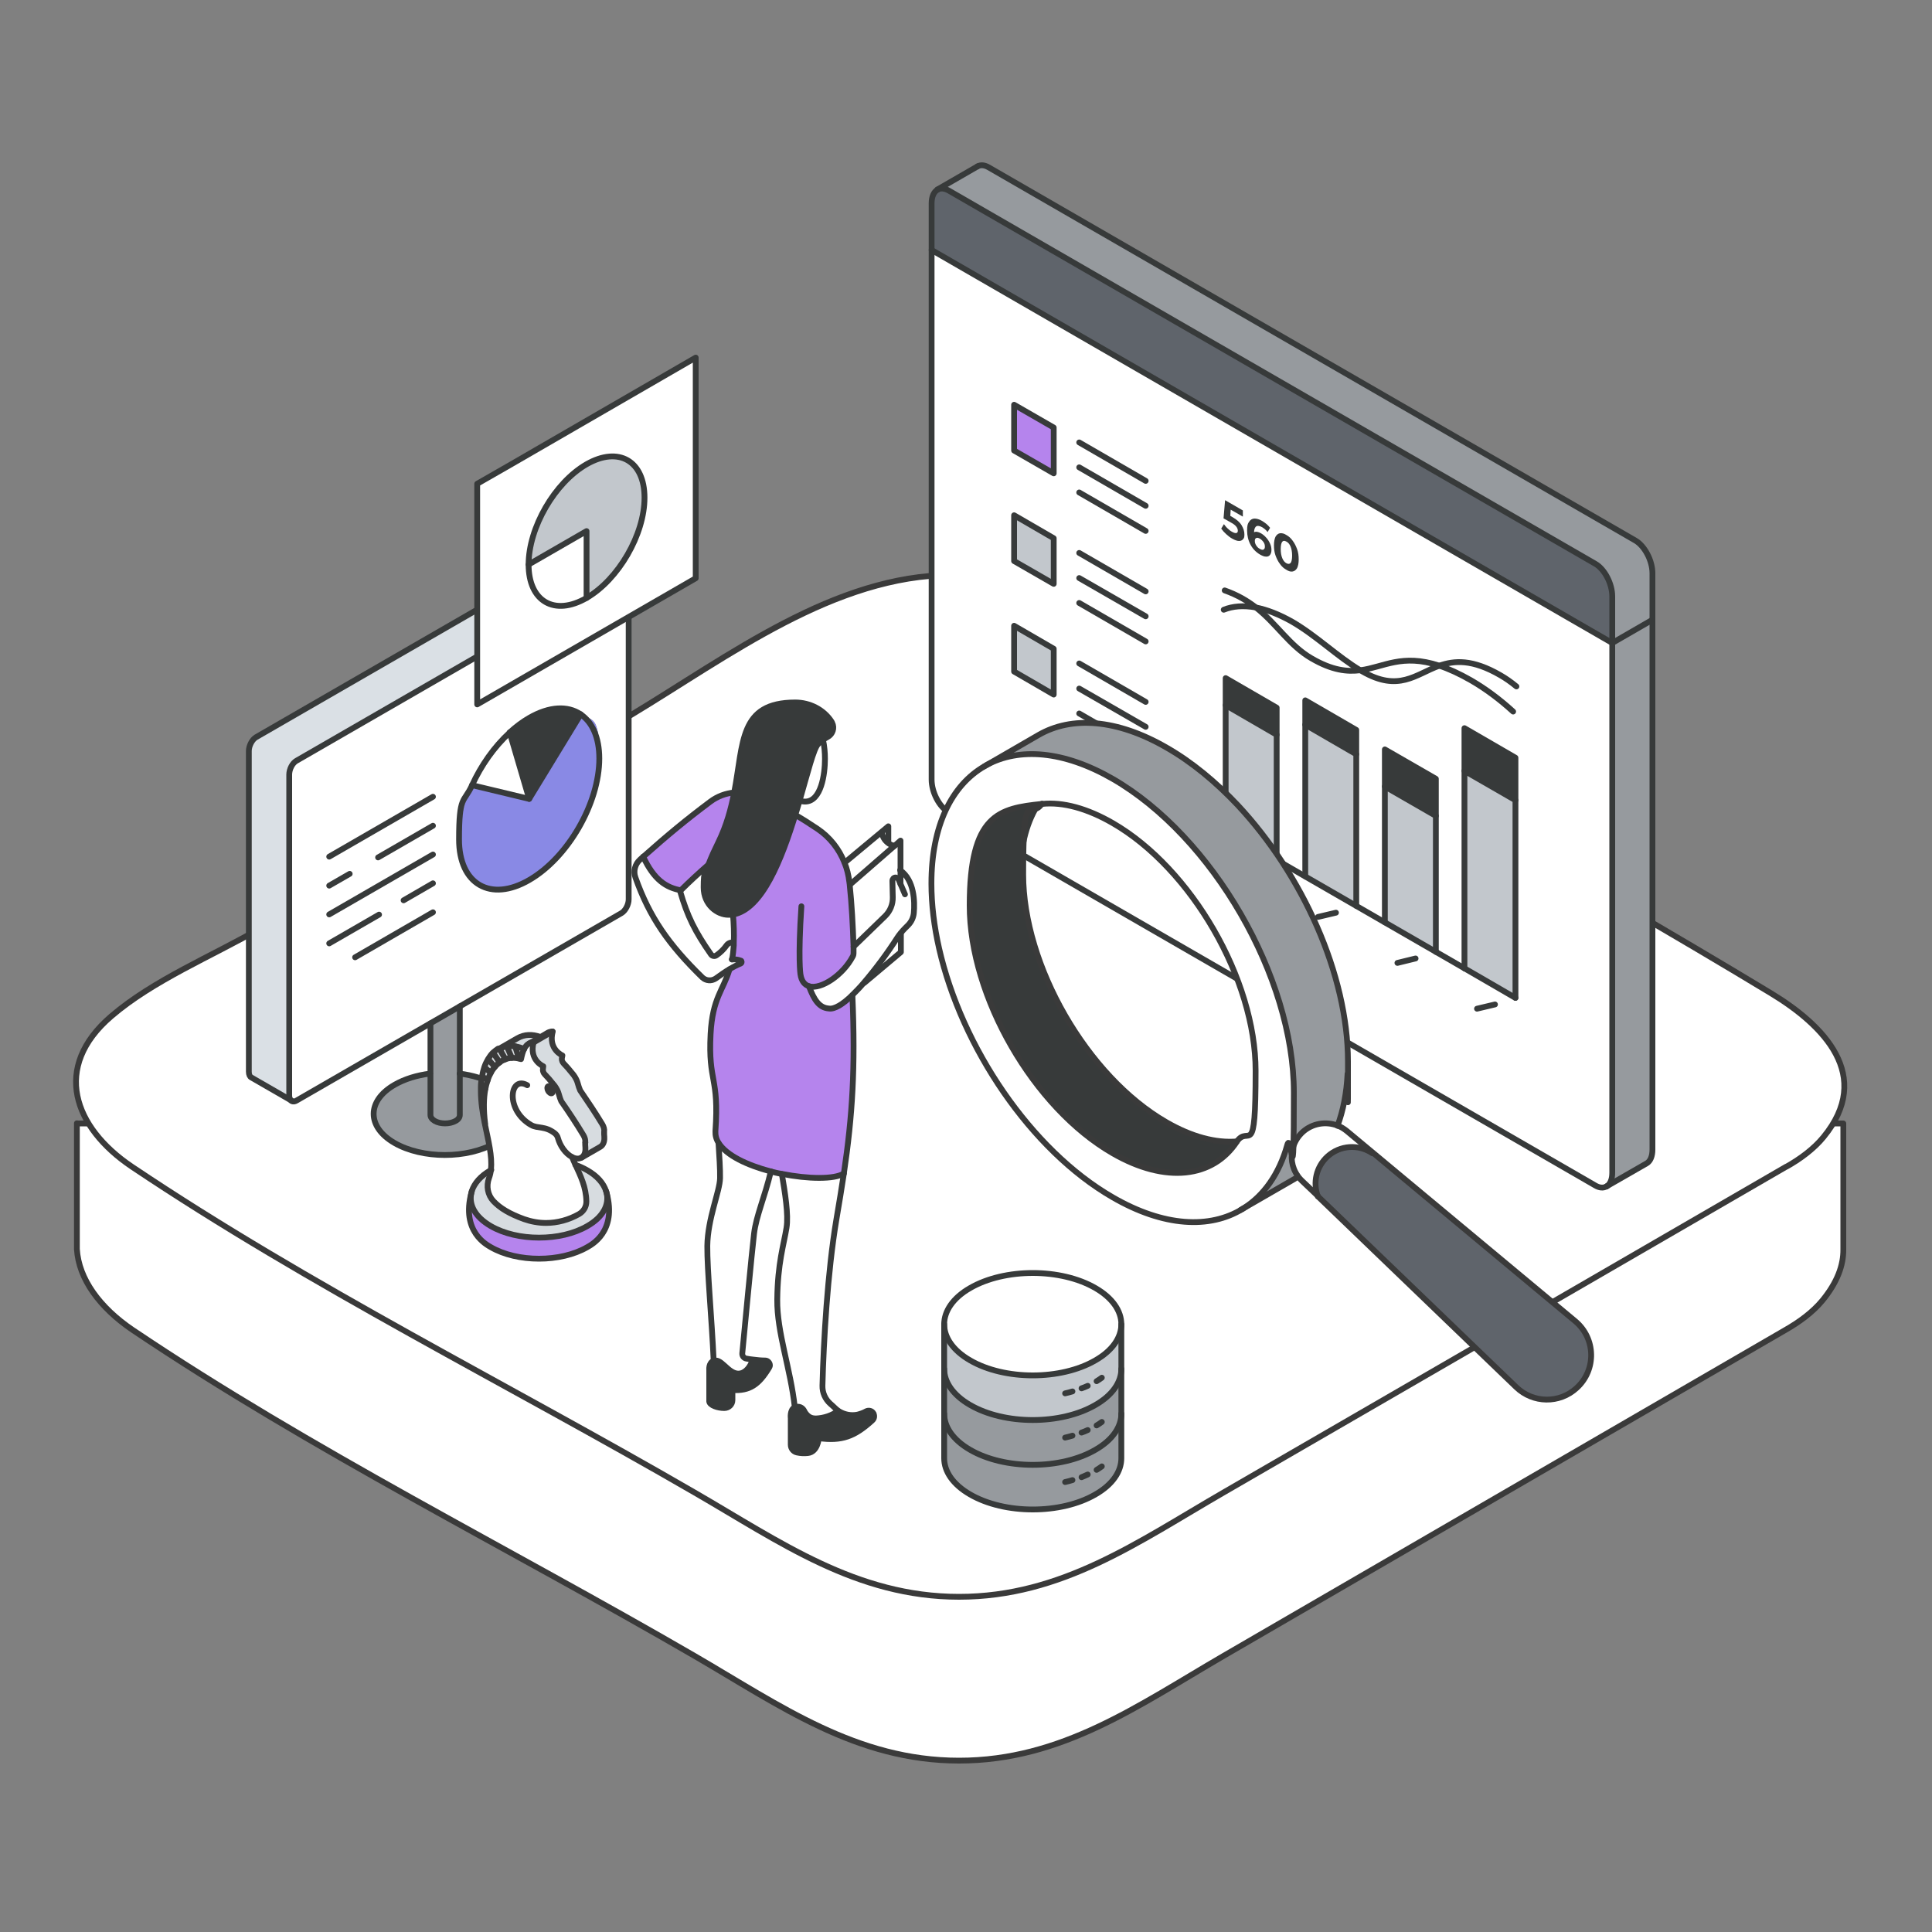 <?xml version="1.0" encoding="UTF-8"?>
<svg id="Layer_1" xmlns="http://www.w3.org/2000/svg" version="1.1" viewBox="0 0 1000 1000">
  <rect x="0" y="0" width="1000" height="1000" fill="#808080" stroke="none"/>
  <!-- Generator: Adobe Illustrator 29.3.1, SVG Export Plug-In . SVG Version: 2.1.0 Build 151)  -->
  <defs>
    <style>
      .st0 {
        fill: #8989e5;
      }

      .st1 {
        fill: #c2c7cc;
      }

      .st2 {
        fill: #969a9e;
      }

      .st3, .st4, .st5, .st6, .st7 {
        stroke-linecap: round;
        stroke-linejoin: round;
        stroke-width: 3px;
      }

      .st3, .st8 {
        fill: #fff;
      }

      .st3, .st6 {
        stroke: #3a3a3a;
      }

      .st9 {
        fill: #d7dce0;
      }

      .st10 {
        fill: #3a3a3a;
      }

      .st4 {
        stroke: #373a3a;
      }

      .st4, .st5, .st6, .st7 {
        fill: none;
      }

      .st11 {
        fill: #5f646b;
      }

      .st5 {
        stroke: #373a3a;
      }

      .st12 {
        fill: #dae0e5;
      }

      .st13 {
        fill: #b584ed;
      }

      .st14 {
        fill: #373a3a;
      }

      .st7 {
        stroke: #3a3a3a;
      }
    </style>
  </defs>
  <g>
    <path class="st3" d="M39.8,581.4v65.1h0c.9,15.5,11.9,30.4,28.9,41.9,92.3,62.1,194.6,112.9,290.8,168.7,44.4,25.8,83.8,54.2,136.9,54.2s92.5-28.4,136.9-54.2c96.9-56.2,193.8-112.5,290.8-168.7,7-4,14.1-9.1,19.2-15.3,7.7-9.4,10.9-18.2,10.8-26.5h0v-65.1H39.8Z"/>
    <path class="st3" d="M924.5,603.9c-97,56.2-194,112.4-291,168.5-44.5,25.7-83.9,54.1-137.1,54.1-53.2,0-92.6-28.4-137.1-54.1-96.3-55.8-198.6-106.5-291-168.5-30.2-20.3-41.5-51.5-10.7-77.9,21.9-18.8,52.2-31.1,76.9-45.4,60.8-34.9,121.6-69.9,182.4-104.8,50.3-28.9,104.4-72.6,164.5-77.7,46.1-3.9,80.8,12.3,119.6,34.6,105.1,60.4,211.8,118.6,315.5,181.3,27.5,16.6,53.4,42.8,27.3,74.6-5.1,6.2-12.2,11.4-19.2,15.3h0Z"/>
  </g>
  <g>
    <g>
      <g>
        <path class="st2" d="M855.3,320.8v274.2c0,3.5-1.1,5.9-2.9,7.1l-20.7,12c1.8-1.1,2.9-3.6,2.9-7.1v-274.2l20.7-12Z"/>
        <path class="st2" d="M855.3,296.7v24.1l-20.7,12v-24.1c0-6.5-4-14.1-8.8-16.9L491,98.6c-2.1-1.2-4.1-1.4-5.7-.5l20.7-12c1.5-.8,3.5-.7,5.7.5l334.7,193.2c4.9,2.8,8.8,10.4,8.8,16.9Z"/>
        <path class="st8" d="M660.8,445.1v-78.9l-26.4-15.3v78.9l26.4,15.3ZM702,468.9v-91.1l-26.4-15.3v91.1l26.4,15.3ZM744.8,344.6c-19.1-6.3-28.7.8-40.6,2.4-11.9-7.1-22.8-17.9-35.4-25.2-6.9-4-13.2-6.4-18.9-7.4,11.1,8.7,17.4,19.8,29,26.5,10.7,6.2,18.4,7.1,25.3,6.1.3.2.6.3.9.5,18.9,10.9,27.6,1.5,39.8-2.9ZM743.2,492.7v-89.6l-26.4-15.2v89.5l26.4,15.3ZM758,501.2l26.4,15.3v-124.3l-26.4-15.2v124.3ZM834.5,332.8v274.2c0,3.5-1.1,5.9-2.9,7.1h-.1c-1.6,1-3.6.9-5.8-.4l-334.7-193.2c-4.9-2.8-8.8-10.4-8.8-16.9V129.4l352.4,203.4ZM545.4,359.5v-23.7l-20.5-11.8v23.7l20.5,11.8ZM545.4,302.2v-23.7l-20.5-11.8v23.7l20.5,11.8ZM545.4,245v-23.7l-20.5-11.8v23.7l20.5,11.8Z"/>
        <path class="st11" d="M834.5,308.7v24.1l-352.4-203.4v-24.1c0-3.6,1.2-6.1,3.1-7.1h.1c1.5-.9,3.5-.8,5.7.5l334.7,193.2c4.9,2.8,8.8,10.4,8.8,16.9Z"/>
        <polygon class="st1" points="784.4 414.2 784.4 516.5 758 501.2 758 399 784.4 414.2"/>
        <polygon class="st14" points="784.4 392.2 784.4 414.2 758 399 758 376.9 784.4 392.2"/>
        <polygon class="st1" points="743.2 422.3 743.2 492.7 716.8 477.4 716.8 407.1 743.2 422.3"/>
        <polygon class="st14" points="743.2 403.1 743.2 422.3 716.8 407.1 716.8 387.9 743.2 403.1"/>
        <path class="st8" d="M704.2,347c12-1.6,21.5-8.7,40.6-2.4-12.2,4.4-20.8,13.8-39.8,2.9-.3-.2-.6-.3-.9-.5Z"/>
        <polygon class="st1" points="702 390.4 702 468.9 675.6 453.6 675.6 375.1 702 390.4"/>
        <polygon class="st14" points="702 377.8 702 390.4 675.6 375.1 675.6 362.5 702 377.8"/>
        <path class="st8" d="M704.2,347c-6.9.9-14.6,0-25.3-6.1-11.6-6.7-17.8-17.8-29-26.5,5.7,1.1,12,3.5,18.9,7.4,12.6,7.3,23.5,18.1,35.4,25.2Z"/>
        <polygon class="st1" points="660.8 380.3 660.8 445.1 634.4 429.9 634.4 365 660.8 380.3"/>
        <polygon class="st14" points="660.8 366.3 660.8 380.3 634.4 365 634.4 351 660.8 366.3"/>
        <polygon class="st1" points="545.4 335.8 545.4 359.5 524.9 347.6 524.9 323.9 545.4 335.8"/>
        <polygon class="st1" points="545.4 278.6 545.4 302.2 524.9 290.4 524.9 266.7 545.4 278.6"/>
        <polygon class="st13" points="545.4 221.3 545.4 245 524.9 233.2 524.9 209.5 545.4 221.3"/>
      </g>
      <g>
        <path class="st4" d="M485.3,98.1c1.5-.8,3.5-.7,5.7.5l334.7,193.2c4.9,2.8,8.8,10.4,8.8,16.9v298.3c0,3.5-1.1,5.9-2.9,7.1"/>
        <path class="st4" d="M831.5,614.1c-1.6.9-3.6.8-5.8-.5l-334.7-193.2c-4.9-2.8-8.8-10.4-8.8-16.9V105.3c0-3.6,1.2-6.1,3.1-7.1"/>
        <polygon class="st4" points="545.4 245 524.9 233.2 524.9 209.5 545.4 221.3 545.4 245"/>
        <line class="st4" x1="558.6" y1="229" x2="593" y2="248.9"/>
        <line class="st4" x1="558.6" y1="241.9" x2="593" y2="261.8"/>
        <line class="st4" x1="558.6" y1="254.9" x2="593" y2="274.8"/>
        <polygon class="st4" points="545.4 302.2 524.9 290.4 524.9 266.7 545.4 278.6 545.4 302.2"/>
        <line class="st4" x1="558.6" y1="286.2" x2="593" y2="306.1"/>
        <line class="st4" x1="558.6" y1="299.2" x2="593" y2="319"/>
        <line class="st4" x1="558.6" y1="312.1" x2="593" y2="332"/>
        <polygon class="st4" points="545.4 359.5 524.9 347.6 524.9 323.9 545.4 335.8 545.4 359.5"/>
        <line class="st4" x1="558.6" y1="343.4" x2="593" y2="363.3"/>
        <line class="st4" x1="558.6" y1="356.4" x2="593" y2="376.2"/>
        <line class="st4" x1="558.6" y1="369.3" x2="593" y2="389.2"/>
        <line class="st4" x1="758" y1="501.2" x2="784.4" y2="516.5"/>
        <line class="st4" x1="634.4" y1="429.9" x2="758" y2="501.2"/>
        <polyline class="st4" points="660.8 445.1 660.8 380.3 634.4 365 634.4 429.9"/>
        <polyline class="st4" points="660.8 380.3 660.8 366.3 634.4 351 634.4 365"/>
        <polyline class="st4" points="702 468.9 702 390.4 675.6 375.1 675.6 453.6"/>
        <polyline class="st4" points="702 390.4 702 377.8 675.6 362.5 675.6 375.1"/>
        <polyline class="st4" points="743.2 492.7 743.2 422.3 716.8 407.1 716.8 477.4"/>
        <polyline class="st4" points="743.2 422.3 743.2 403.1 716.8 387.9 716.8 407.1"/>
        <polyline class="st4" points="784.4 516.5 784.4 414.2 758 399 758 501.2"/>
        <polyline class="st4" points="784.4 414.2 784.4 392.2 758 376.9 758 399"/>
        <line class="st4" x1="640.3" y1="450.5" x2="649.7" y2="448.2"/>
        <line class="st4" x1="682.2" y1="474.6" x2="691.5" y2="472.4"/>
        <line class="st4" x1="723.3" y1="498.4" x2="732.7" y2="496.1"/>
        <line class="st4" x1="764.5" y1="522.1" x2="773.8" y2="519.9"/>
        <path class="st4" d="M633.4,315.6c4.7-1.9,10.2-2.3,16.5-1.2,5.7,1.1,12,3.5,18.9,7.4,12.6,7.3,23.5,18.1,35.4,25.2.3.2.6.3.9.5,18.9,10.9,27.6,1.5,39.8-2.9,7.9-2.8,17.2-3.5,31.7,4.9,2.8,1.6,5.5,3.5,8.3,5.8"/>
        <path class="st4" d="M633.9,305.6c6.5,2.3,11.6,5.3,16,8.7,11.1,8.7,17.4,19.8,29,26.5,10.7,6.2,18.4,7,25.3,6.1,12-1.6,21.5-8.7,40.6-2.4,4.9,1.6,10.4,4.1,16.7,7.7,7.4,4.3,14.7,9.7,21.7,16.1"/>
        <polyline class="st4" points="482.2 129.4 834.5 332.8 855.3 320.8"/>
        <path class="st4" d="M831.5,614.1l20.9-12c1.8-1.1,2.9-3.6,2.9-7.1v-298.3c0-6.5-4-14.1-8.8-16.9L511.7,86.6c-2.1-1.2-4.1-1.4-5.7-.5"/>
        <line class="st4" x1="485.2" y1="98.1" x2="506" y2="86.1"/>
      </g>
    </g>
    <g>
      <path class="st14" d="M642.6,271.8c1,1.6,1.5,3.2,1.5,4.8s-.2,1.9-.7,2.5c-.5.6-1.2.9-2.1.9-.9,0-2.1-.4-3.5-1.2-1.1-.6-2.1-1.4-3.1-2.3-1-.9-1.9-1.9-2.6-2.9l1.4-2.3c.6.8,1.2,1.6,2,2.3.7.7,1.5,1.3,2.3,1.7.9.5,1.6.7,2.1.6.5-.1.8-.5.8-1.2s-.3-1.5-.8-2.1c-.5-.7-1.4-1.4-2.7-2.1l-3.9-2.2.8-9.4,9.2,5.3v3.2l-6.3-3.6-.2,3.2,1.2.7c2.1,1.2,3.7,2.6,4.7,4.2Z"/>
      <path class="st14" d="M655.5,278.4c.8.9,1.4,1.9,1.9,3,.5,1.1.7,2.2.7,3.3s-.3,2-.8,2.6c-.5.6-1.2.9-2.1.8-.9,0-1.8-.4-2.9-1-2.1-1.2-3.8-2.9-5-5.1-1.2-2.2-1.8-4.7-1.8-7.4s.3-3.5,1-4.5c.6-1,1.5-1.6,2.7-1.7,1.2,0,2.5.3,4,1.2.8.5,1.6,1,2.3,1.6.7.6,1.4,1.3,1.9,2l-1.3,2.2c-.7-1-1.7-1.8-2.8-2.5-1.3-.7-2.3-.9-3-.5-.7.4-1.2,1.5-1.2,3.1.9-.5,2.1-.3,3.7.6,1,.6,1.8,1.3,2.6,2.2ZM654,284.4c.5-.2.7-.7.7-1.5s-.2-1.6-.7-2.3c-.5-.7-1.1-1.3-1.9-1.8-.8-.4-1.4-.6-1.9-.3-.5.2-.7.7-.7,1.5s.2,1.5.7,2.3c.5.8,1.1,1.4,1.9,1.8.7.4,1.4.6,1.8.4Z"/>
      <path class="st14" d="M662.5,291.9c-1-1.3-1.7-2.8-2.3-4.4-.6-1.7-.8-3.4-.8-5.3s.3-3.3.8-4.4c.6-1,1.3-1.6,2.3-1.8,1-.1,2.1.1,3.3.9,1.3.7,2.4,1.7,3.3,3,1,1.3,1.7,2.8,2.3,4.4.6,1.7.8,3.4.8,5.3s-.3,3.3-.8,4.4c-.6,1-1.3,1.6-2.3,1.8-1,.2-2.1-.1-3.3-.9-1.3-.7-2.4-1.7-3.3-3ZM668,291.4c.5-.6.8-1.9.8-3.8s-.3-3.5-.8-4.7c-.5-1.2-1.2-2.1-2.2-2.6-.9-.5-1.6-.5-2.1.1-.5.6-.8,1.9-.8,3.8s.3,3.5.8,4.7c.5,1.2,1.2,2.1,2.1,2.6.9.5,1.6.5,2.2-.1Z"/>
    </g>
  </g>
  <g>
    <g>
      <path class="st8" d="M149.7,566.9v-166c0-2.7,1.7-5.9,3.7-7.1l168.3-97.1c.9-.5,1.7-.6,2.4-.2.8.4,1.3,1.5,1.3,3v166c0,2.8-1.7,5.9-3.7,7.1l-168.3,97.1c-.9.5-1.8.6-2.4.2h-.1c-.7-.6-1.1-1.6-1.1-3ZM273.9,455.4c20.1-11.6,36.3-39.7,36.3-62.9s-3.7-18.9-9.7-22.9c-6.6-4.4-16.1-4.2-26.6,1.9-3.5,2-6.9,4.6-10.1,7.5-8,7.3-14.8,17-19.5,27.3-4.2,9.3-6.7,19-6.7,28,0,23.1,16.2,32.5,36.3,21Z"/>
      <path class="st2" d="M204.2,561.5c-14.4,8.3-14.4,21.8,0,30.1,14.4,8.3,37.7,8.3,52.1,0,14.4-8.3,14.4-21.8,0-30.1-5.2-3-11.7-5-18.4-5.8v21.4c0,1.1-.7,2.3-2.2,3.1-3,1.7-7.9,1.7-10.8,0-1.5-.9-2.2-2-2.2-3.1v-21.4c-6.7.8-13.2,2.8-18.4,5.8Z"/>
      <path class="st2" d="M222.6,555.7v21.4c0,1.1.7,2.3,2.2,3.1,3,1.7,7.8,1.7,10.8,0,1.5-.9,2.2-2,2.2-3.1v-56.2l-15.3,8.8v26Z"/>
      <path class="st0" d="M244.3,406.4c-4.2,9.3-6.7,19-6.7,28,0,23.1,16.2,32.5,36.3,21,20.1-11.6,36.3-39.7,36.3-62.9s-3.7-18.9-9.7-22.9l-26.6,43.9-29.6-7.1Z"/>
      <path class="st8" d="M244.3,406.4l29.6,7.1-10.1-34.4c-8,7.3-14.8,17-19.5,27.3Z"/>
      <path class="st14" d="M273.9,371.6c-3.5,2-6.9,4.6-10.1,7.5l10.1,34.4,26.6-43.9c-6.6-4.4-16.1-4.2-26.6,1.9Z"/>
      <path class="st12" d="M149.7,566.9v-166c0-2.7,1.7-5.9,3.7-7.1l168.3-97.1c.9-.5,1.7-.6,2.4-.2l-20.9-12.1c-.7-.4-1.5-.3-2.4.2l-168.3,97.1c-2,1.2-3.7,4.4-3.7,7.1v166c0,1.5.5,2.6,1.3,3l20.8,12h0c-.7-.5-1.1-1.5-1.1-2.9Z"/>
    </g>
    <g>
      <path class="st4" d="M151,569.9c.7.4,1.5.3,2.4-.2l168.3-97.1c2-1.2,3.7-4.4,3.7-7.1v-166c0-1.5-.5-2.6-1.3-3-.6-.3-1.5-.3-2.4.2l-168.3,97.1c-2.1,1.2-3.7,4.4-3.7,7.1v166c0,1.4.4,2.4,1.1,2.9"/>
      <path class="st4" d="M324.1,296.4h0s-20.9-12.1-20.9-12.1c-.7-.4-1.5-.3-2.4.2l-168.3,97.1c-2,1.2-3.7,4.4-3.7,7.1v166c0,1.5.5,2.6,1.3,3l21,12.1"/>
      <path class="st4" d="M263.8,379.1c3.2-2.9,6.6-5.5,10.1-7.5,10.5-6.1,20-6.4,26.6-1.9,6,4,9.7,11.9,9.7,22.9,0,23.1-16.2,51.3-36.3,62.9-20,11.6-36.3,2.2-36.3-21s2.5-18.8,6.7-28c4.7-10.3,11.5-20,19.5-27.3Z"/>
      <polyline class="st4" points="263.8 379.1 273.9 413.5 300.6 369.7"/>
      <line class="st4" x1="273.9" y1="413.5" x2="244.3" y2="406.4"/>
      <line class="st4" x1="224.1" y1="412.4" x2="170.4" y2="443.4"/>
      <line class="st4" x1="224.1" y1="427.4" x2="195.7" y2="443.8"/>
      <line class="st4" x1="181" y1="452.3" x2="170.4" y2="458.4"/>
      <line class="st4" x1="224.1" y1="442.3" x2="170.4" y2="473.3"/>
      <line class="st4" x1="224.1" y1="457.2" x2="208.9" y2="466"/>
      <line class="st4" x1="196.2" y1="473.4" x2="170.4" y2="488.3"/>
      <line class="st4" x1="224.1" y1="472.2" x2="183.8" y2="495.5"/>
      <path class="st4" d="M238,520.9v56.2c0,1.1-.7,2.3-2.2,3.1-3,1.7-7.9,1.7-10.8,0-1.5-.9-2.2-2-2.2-3.1v-47.4"/>
      <path class="st4" d="M222.6,555.7c-6.7.8-13.2,2.8-18.4,5.8-14.4,8.3-14.4,21.8,0,30.1,14.4,8.3,37.7,8.3,52.1,0,14.4-8.3,14.4-21.8,0-30.1-5.2-3-11.7-5-18.4-5.8"/>
    </g>
  </g>
  <g>
    <g>
      <path class="st8" d="M360.1,185.1v114.2l-113.1,65.3v-114.2l113.1-65.3ZM303.6,309.5c16.5-9.6,30-32.8,30-51.9s-13.4-26.8-30-17.3c-16.5,9.5-30,32.8-30,51.9s13.4,26.8,30,17.3Z"/>
      <path class="st1" d="M333.5,257.6c0,19.1-13.4,42.3-30,51.9v-34.6l-30,17.3c0-19.1,13.4-42.3,30-51.9,16.5-9.6,30-1.8,30,17.3Z"/>
      <path class="st8" d="M303.6,274.9v34.6c-16.5,9.5-30,1.8-30-17.3l30-17.3Z"/>
    </g>
    <g>
      <polygon class="st4" points="264.8 240.2 360.1 185.1 360.1 299.3 247 364.6 247 250.4 264.8 240.2"/>
      <path class="st4" d="M303.6,309.5c16.5-9.6,30-32.8,30-51.9s-13.4-26.8-30-17.3c-16.5,9.5-30,32.8-30,51.9s13.4,26.9,30,17.3Z"/>
      <polyline class="st4" points="303.6 309.5 303.6 274.9 273.6 292.2"/>
    </g>
  </g>
  <g>
    <g>
      <path class="st11" d="M815.3,683.8c10.7,9,11.1,25.2.8,34.6-8.9,8.1-22.6,7.9-31.3-.4l-102.7-98.8c-2.6-7-1-15.2,5-20.6,6.5-5.9,16.1-6.5,23.2-1.7l.2-.3,104.8,87.2Z"/>
      <path class="st8" d="M710.5,596.6l-.2.3c-7.1-4.8-16.7-4.2-23.2,1.7-5.9,5.4-7.6,13.6-5,20.6l-8.2-7.8c-.7-.6-1.3-1.3-1.8-2-.1-.2-.3-.4-.4-.6-3.2-4.5-3.9-10.1-2.3-15.1.9-2.8,2.5-5.5,4.9-7.6,5-4.5,12-5.7,18-3.3,1.7.7,3.3,1.6,4.8,2.8l13.4,11.1Z"/>
      <path class="st2" d="M697.7,549.4c0,2.1,0,4.2-.2,6.3-.5,10.2-2.3,19.2-5.2,27-6-2.3-13-1.2-18,3.3-2.4,2.2-4,4.8-4.9,7.6-1.6,5-.8,10.7,2.3,15.1l-1.2,1.2c0,0-.2.1-.3.2l-26.8,15.4c10.6-6.6,18.6-17.8,22.8-32.9,2.2-8,3.4-17,3.4-27.1,0-59.8-42-132.5-93.8-162.4-25.4-14.6-48.4-16.3-65.3-7.1l27-15.6c17-9.8,40.4-8.4,66.3,6.6,13.1,7.5,25.5,17.8,36.8,29.8h0c33.5,35.9,57,87.8,57,132.6Z"/>
      <path class="st8" d="M643.2,625.7c-17,10.5-40.9,9.3-67.3-6-42.3-24.4-78.1-77.5-89.8-128.7-2.6-11.4-4-22.8-4-33.7,0-29.9,10.5-50.9,27.5-60.7l1-.6c16.9-9.2,39.9-7.5,65.3,7.1,51.8,29.9,93.8,102.6,93.8,162.4s-1.2,19.1-3.4,27.1c-4.2,15.1-12.2,26.3-22.8,32.9h-.2ZM640.3,590.6c6.3-8.7,9.6-21.2,9.6-36.5,0-47.2-33.1-104.6-74-128.2-13.3-7.6-25.7-11-36.4-9.9,0,0-.1,0-.2,0-22.3,2.3-37.4,20.8-37.4,52.6,0,47.2,33.1,104.6,74,128.2,27.5,15.9,52,12.7,64.3-6,0,0,0-.1.1-.2Z"/>
      <path class="st14" d="M603.6,580.9c13.3,7.7,25.8,10.8,36.6,10-12.7,18.4-36.8,21.9-64.3,6-40.9-23.6-74-81-74-128.2s15.1-50.8,37.4-52.6c-6.1,8.9-9.7,21.3-9.7,36.6,0,47.2,33.1,104.6,74,128.2Z"/>
    </g>
    <g>
      <path class="st7" d="M640.2,590.8c-10.8.9-23.3-2.3-36.6-10-40.9-23.6-74-81-74-128.2s3.5-27.7,9.7-36.6"/>
      <path class="st7" d="M643.2,625.7c-17,10.5-40.9,9.3-67.3-6-42.3-24.4-78.1-77.5-89.8-128.7-2.6-11.4-4-22.8-4-33.7,0-29.9,10.5-50.9,27.5-60.7"/>
      <path class="st7" d="M510.6,396c16.9-9.2,39.9-7.5,65.3,7.1,51.8,29.9,93.8,102.6,93.8,162.4s-1.2,19.1-3.4,27.1c-4.2,15.1-12.2,26.3-22.8,32.9"/>
      <path class="st7" d="M539.3,416.1c0,0,.1,0,.2,0,10.7-1.1,23.2,2.3,36.4,9.9,40.9,23.6,74,81,74,128.2s-3.3,27.8-9.6,36.5c0,0,0,.1-.1.2-12.3,18.7-36.8,21.9-64.3,6-40.9-23.6-74-81-74-128.2s15.1-50.3,37.4-52.6Z"/>
      <path class="st7" d="M509.6,396.6l28-16.2c17-9.8,40.4-8.4,66.3,6.6,13.1,7.5,25.5,17.8,36.8,29.8h0c33.5,35.9,57,87.8,57,132.6s0,4.2-.2,6.3c-.5,10.2-2.3,19.2-5.2,27"/>
      <path class="st7" d="M670.5,609.9c0,0-.2.1-.3.2l-28.1,16.2"/>
      <path class="st7" d="M682.1,619.2l102.7,98.8c8.7,8.4,22.4,8.6,31.3.4,10.3-9.4,9.9-25.7-.8-34.6l-118.2-98.4c-1.5-1.2-3.1-2.2-4.8-2.8-6-2.3-13-1.2-18,3.3-2.4,2.2-4,4.8-4.9,7.6-1.6,5-.9,10.7,2.3,15.1.1.2.3.4.4.6.5.7,1.2,1.4,1.8,2l8.2,7.8Z"/>
      <path class="st7" d="M710.3,596.9c-7.1-4.8-16.7-4.2-23.2,1.7-5.9,5.4-7.6,13.6-5,20.6"/>
    </g>
  </g>
  <g>
    <g>
      <path class="st8" d="M466.3,483.1c-.6.7-1.2,1.5-1.7,2.3-5.2,8.2-11,16-17.3,23.3h0c-2.1,2.4-4.2,4.6-6.1,6.5,0,0,0,0,0,0-4.7,4.6-9.1,7.3-12,6.8-5-.5-7.6-4.6-10.3-11.5,6.4,1.8,17.6-5.9,22.6-15.3.3-.6.5-1.3.5-2,0-1.1,0-2.1,0-3.2h0s0,0,0,0l16.4-15.9c2.6-2.5,4-6,3.9-9.7l-.2-8.5c0-.9.7-1.7,1.6-1.7,0,0,.1,0,.2,0,.6,0,1.1.4,1.4,1l1,2.3v-7.1h0c7.4,5.3,7.5,16.3,7.1,22.1-.2,2.3-1.2,4.5-2.8,6.2l-1.8,1.8c-.8.8-1.6,1.7-2.3,2.6Z"/>
      <path class="st8" d="M466.3,483.1v9.7l-19,15.9h0c6.3-7.4,12.1-15.2,17.3-23.3.5-.8,1.1-1.6,1.7-2.3Z"/>
      <path class="st8" d="M466.1,450.4v7.1l-1-2.3c-.2-.5-.8-.9-1.4-1,0,0-.1,0-.2,0-.9,0-1.6.8-1.6,1.7l.2,8.5c.1,3.6-1.3,7.1-3.9,9.7l-16.4,15.9h0c-.4-11.7-.8-21.5-2-32.1l26.2-22.8v15.3Z"/>
      <path class="st8" d="M463,437.8l-23.1,20.1c0-.5-.1-1-.2-1.5-.4-3.4-1.3-6.8-2.5-9.9l19.1-15.9h0c.3,2.3,1.5,4.4,3.4,5.7,0,0,0,0,0,0,.9.7,2,1.2,3.2,1.4h0Z"/>
      <path class="st8" d="M459.8,427.7v8.6h0c-1.9-1.3-3.1-3.4-3.4-5.7h0c0,0,3.5-3,3.5-3Z"/>
      <path class="st14" d="M411.4,728.4c.5-.2,1-.3,1.6-.3,2,0,2.9,1.4,3.7,3,1.5,2.1,2.9,3.1,5.7,3.1,4.2-.1,8.2-1.5,11.5-4,0,0,0,0,.1.1,2.8,2,6.5,2.7,9.9,1.9,1.5-.3,3-.9,4.4-1.7,1.3-.8,3.1-.3,3.8,1.1,0,0,0,.2.1.2.5,1.2.2,2.6-.7,3.4-9.2,8.4-15.8,10.8-27.7,9.2,0,0-.6,7.2-5.7,7.7-1.9.2-3.7,0-5.6-.3-1.9-.4-3.2-2.1-3.2-4v-13.7s-.6-4.4,2.1-5.7c0,0,0,0,0,0Z"/>
      <path class="st13" d="M442,493.2c0,.7-.1,1.4-.5,2-5,9.4-16.2,17.1-22.6,15.3,2.7,7,5.2,11.1,10.3,11.5,2.9.5,7.3-2.2,12-6.8,0,0,0,0,0,0h0c1.5,37.9,0,62.5-4.4,92.2-5,3.1-18.5,3-32.1.2-2-.4-3.9-.8-5.9-1.3-11.9-3.1-22.9-8.2-26.9-14.8-1.1-1.8-1.7-3.9-1.6-6,2-28.6-3.8-24.9-2.5-50.3.9-18.8,6.6-22.6,9.8-33.5,0,0,0,0,0,0,1.8-1.1,3.7-2.1,5.7-2.9.4-.2.6-.7.4-1.1,0-.2-.2-.4-.4-.4-1.5-.5-3-.7-4.6-.6.4-2.4.7-4.9.9-7.3,0-.4,0-.9,0-1.3.2-4.8,0-9.8-.4-14.6,14.9-2.7,25-28.6,32.1-51.7h0c3.8,2.2,7.6,4.6,11.6,7.3,6.4,4.3,11.2,10.4,14,17.5,1.3,3.1,2.1,6.5,2.5,9.9,0,.5.2,1,.2,1.5,1.1,10.7,1.6,20.5,2,32.1h0c0,1.1,0,2.1,0,3.2Z"/>
      <path class="st8" d="M436.8,607.4c-1.2,7.6-2.4,15.5-3.9,24-4.7,27.3-6.7,62.9-7.2,85.9-.1,3.6,1.4,7,4.1,9.4.8.7,1.6,1.4,2.3,2.1.5.5,1.1,1,1.8,1.5-3.3,2.5-7.4,3.8-11.5,4-2.8,0-4.2-1-5.7-3.1-.7-1.5-1.6-2.9-3.7-3-.5,0-1.1,0-1.6.3-2.2-20.1-9.3-38.8-9.1-55.9.2-18.8,3.4-28.4,4.8-37.1,1.1-6.8-.8-18.2-2.4-27.8,13.6,2.7,27.1,2.9,32.1-.2Z"/>
      <path class="st14" d="M430.6,374.2c1.4,2.7.3,6-2.4,7.4-.8.4-1.5.9-2.2,1.3,0,0,0,0,0,0-.9.7-1.8,1.5-2.6,2.3-2.3,2.4-5.3,14.6-9.5,29.1-.7,2.4-1.4,4.8-2.2,7.3-7.1,23.1-17.2,49-32.1,51.7-.9.2-1.7.2-2.6.2-5.7,0-12.8-5.1-12.8-14.2s1-7.8,2.4-11.6c1.6-4.3,3.6-8.4,5.2-11.7,4.3-8.8,6.6-17.5,8.2-25.7,5-26,2.5-46.7,31.6-46.7,7.5,0,14.7,3.6,18.8,9.9.1.2.2.4.3.6Z"/>
      <path class="st8" d="M426,383c.7,3.2,1,6.5,1,9.8,0,7.8-1.9,22.1-10.3,22.1-1,0-2-.2-2.9-.5,4.2-14.6,7.3-26.7,9.5-29.1.8-.9,1.7-1.6,2.6-2.3,0,0,0,0,0,0h0Z"/>
      <path class="st14" d="M396,704.2c1.3,0,2.4,1.1,2.4,2.5,0,.4-.1.9-.4,1.2-5.4,8.9-10.1,12-19,11.6v5.2c0,2.3-1.9,4.2-4.2,4.1h0c-3.5,0-7.5-1.4-7.8-3.4v-16.3s-.4-3.8,2.3-4.7h0c.4-.1.7-.2,1.1-.2,3.9,0,7.7,8.7,13.7,6.4,2.8-1.1,4.4-4,5.4-6.9,2.3.3,4.4.5,6.4.5Z"/>
      <path class="st8" d="M398.8,606.3c-3.2,13.4-7.6,23-8.7,32.2-1.1,10.1-5.1,51.7-6.1,62-.1,1.3.8,2.5,2.1,2.7,1.1.2,2.3.3,3.4.5h0c-.9,2.8-2.6,5.7-5.4,6.9-6,2.3-9.8-6.4-13.7-6.4-.4,0-.8,0-1.1.2-1-21.8-3.4-47.3-3.3-59.5.2-14.3,6.5-28.3,6.6-35.1.1-4.4-.4-11.9-.8-18.1,4,6.6,14.9,11.6,26.9,14.8Z"/>
      <path class="st8" d="M378.8,496.6c1.5-.1,3.1,0,4.6.6.2,0,.4.2.4.4.2.4,0,.9-.4,1.1-2,.8-3.9,1.8-5.7,2.9,0,0,0,0,0,0-2.3,1.3-4.6,3-7.3,4.9-2.2,1.4-5,1.2-6.9-.6-17.4-17-27.3-31.1-34.6-51.7-1.2-3.3-.2-6.9,2.3-9.2.6-.6,1.2-1.1,1.8-1.6,5.8,12.2,12.1,15.9,19.4,17.4l-.4.4c3.7,13.2,7.7,20.9,16,32.8.6.9,1.9,1.1,2.8.5h0c2-1.4,3.8-3.1,5.2-5.1.8-1.2,2.3-1.8,3.7-1.5,0,.5,0,.9,0,1.3-.2,2.5-.4,4.9-.9,7.3Z"/>
      <path class="st13" d="M367.6,415c3.6-2.7,7.9-4.3,12.3-4.7-1.6,8.2-3.9,16.9-8.2,25.7-1.6,3.3-3.6,7.4-5.2,11.7-4.9,4.2-9.6,8.5-14.1,13.1-7.4-1.4-13.7-5.2-19.4-17.4h0c12.7-11.3,22.4-19.3,34.7-28.5Z"/>
    </g>
    <g>
      <path class="st5" d="M418.9,510.5c-2.3-.6-4.1-2.6-4.6-6.3,0,0-1.3-8.1.5-35.1"/>
      <path class="st5" d="M377.6,501.7c-3.2,10.9-8.8,14.7-9.8,33.5-1.3,25.4,4.5,21.7,2.5,50.3-.1,2.1.4,4.2,1.6,6,4.1,6.6,14.9,11.6,26.9,14.8,1.9.5,3.9,1,5.9,1.3,13.6,2.7,27.1,2.9,32.1-.2"/>
      <path class="st5" d="M379.7,487.9c-1.4-.3-2.9.3-3.7,1.5-1.4,2-3.2,3.7-5.2,5.1h0c-.9.6-2.2.4-2.8-.5-8.3-11.9-12.2-19.7-16-32.8l.4-.4c4.5-4.5,9.3-8.9,14.1-13.1"/>
      <path class="st5" d="M378.8,496.6c1.5-.1,3.1,0,4.6.6.2,0,.4.2.4.4.2.4,0,.9-.4,1.1-2,.8-3.9,1.8-5.7,2.9,0,0,0,0,0,0-2.3,1.3-4.6,3-7.3,4.9-2.2,1.4-5,1.2-6.9-.6-17.4-17-27.3-31.1-34.6-51.7-1.2-3.3-.2-6.9,2.3-9.2.6-.6,1.8-1.6,1.8-1.6,12.7-11.3,22.4-19.3,34.7-28.5,3.6-2.7,7.9-4.3,12.3-4.7"/>
      <path class="st5" d="M379.4,473.4c.4,4.8.6,9.7.4,14.6,0,.5,0,.9,0,1.3-.2,2.5-.4,4.9-.9,7.3h0"/>
      <path class="st5" d="M411.5,421.7c3.8,2.2,7.6,4.6,11.6,7.3,6.4,4.3,11.2,10.4,14,17.5,1.3,3.1,2.1,6.5,2.5,9.9,0,.5.2,1,.2,1.5,1.1,10.7,1.6,20.5,2,32.1h0c0,1.1,0,2.1,0,3.2,0,.7-.1,1.4-.5,2-5,9.4-16.2,17.1-22.6,15.3,2.7,7,5.2,11.1,10.3,11.5,2.9.5,7.3-2.2,12-6.8,0,0,0,0,0,0,1.9-1.9,4.1-4.1,6.1-6.5h0c6.3-7.4,12.1-15.2,17.3-23.3.5-.8,1.1-1.6,1.7-2.3.7-.9,1.5-1.8,2.3-2.6l1.8-1.8c1.6-1.7,2.6-3.9,2.8-6.2.5-5.8.3-16.9-7.1-22.1"/>
      <path class="st5" d="M468.4,462.9l-3.3-7.7c-.2-.5-.8-.9-1.4-1,0,0-.1,0-.2,0-.9,0-1.6.8-1.6,1.7l.2,8.5c.1,3.6-1.3,7.1-3.9,9.7l-16.4,15.9"/>
      <path class="st5" d="M352.3,460.8c-7.4-1.4-13.7-5.2-19.4-17.4h0"/>
      <path class="st5" d="M433.9,730.2s0,0,0,0c-3.3,2.5-7.4,3.8-11.5,4-2.8,0-4.2-1-5.7-3.1-.7-1.5-1.6-2.9-3.7-3-.5,0-1.1,0-1.6.3,0,0,0,0,0,0-2.7,1.2-2.1,5.7-2.1,5.7v13.7c0,1.9,1.3,3.6,3.2,4,1.8.4,3.7.5,5.6.3,5.2-.5,5.7-7.7,5.7-7.7,11.9,1.6,18.5-.8,27.7-9.2,1-.9,1.2-2.2.7-3.4,0,0,0-.2-.1-.2-.7-1.4-2.5-1.8-3.8-1.1-1.4.8-2.9,1.3-4.4,1.7-3.4.7-7,0-9.9-1.9,0,0-.1,0-.1-.1-.6-.4-1.2-.9-1.8-1.5-.7-.7-1.5-1.4-2.3-2.1-2.7-2.4-4.2-5.8-4.1-9.4.6-23,2.6-58.5,7.2-85.9,1.5-8.5,2.7-16.4,3.9-24,4.4-29.7,6-54.4,4.4-92.2"/>
      <path class="st5" d="M369.4,704.4c-1-21.8-3.4-47.3-3.3-59.5.2-14.3,6.5-28.3,6.6-35.1.1-4.4-.4-11.9-.8-18.1"/>
      <path class="st5" d="M389.6,703.7c-.9,2.8-2.6,5.7-5.4,6.9-6,2.3-9.8-6.4-13.7-6.4-.4,0-.8,0-1.1.2h0s0,0,0,0c-2.7.9-2.3,4.7-2.3,4.7v16.3c.3,2,4.3,3.4,7.8,3.4h0c2.3,0,4.2-1.8,4.2-4.1v-5.2c8.9.5,13.6-2.7,19-11.6.2-.4.4-.8.4-1.2,0-1.3-1.1-2.5-2.4-2.5-2,0-4.1-.2-6.4-.5h0c-1.1-.1-2.3-.3-3.4-.5-1.3-.2-2.2-1.4-2.1-2.7,1-10.3,4.9-52,6.1-62,1.1-9.2,5.5-18.8,8.7-32.2"/>
      <path class="st5" d="M411.4,728.5s0,0,0,0c-2.2-20.1-9.3-38.8-9.1-55.9.2-18.8,3.4-28.4,4.8-37.1,1.1-6.8-.8-18.2-2.4-27.8"/>
      <polyline class="st5" points="459.8 436.3 459.8 427.7 437.2 446.5"/>
      <polyline class="st5" points="466.3 483.1 466.3 492.8 447.4 508.7"/>
      <polyline class="st5" points="439.9 457.9 466.1 435.1 466.1 457.6"/>
      <path class="st5" d="M463,437.8c-1.2-.2-2.3-.7-3.2-1.4,0,0,0,0,0,0-1.9-1.3-3.1-3.4-3.4-5.7"/>
      <path class="st5" d="M426,383c.7,3.2,1,6.5,1,9.8,0,7.8-1.9,22.1-10.3,22.1-1,0-2-.2-2.9-.5"/>
      <path class="st5" d="M426,382.9s0,0,0,0c-.9.7-1.8,1.5-2.6,2.3-2.3,2.4-5.3,14.6-9.5,29.1-.7,2.4-1.4,4.8-2.2,7.3-7.1,23.1-17.2,49-32.1,51.7-.9.2-1.7.2-2.6.2-5.7,0-12.8-5.1-12.8-14.2s1-7.8,2.4-11.6c1.6-4.3,3.6-8.4,5.2-11.7,4.3-8.8,6.6-17.5,8.2-25.7,5-26,2.5-46.7,31.6-46.7,7.5,0,14.7,3.6,18.8,9.9.1.2.2.4.3.6,1.4,2.7.3,6-2.4,7.4-.8.4-1.5.9-2.2,1.3Z"/>
    </g>
  </g>
  <g>
    <g>
      <path class="st2" d="M580.4,731.7v23.2c0,6.8-4.5,13.6-13.4,18.7-17.9,10.4-47,10.4-64.9,0-9-5.2-13.4-12-13.4-18.7v-23.2c0,6.8,4.5,13.6,13.4,18.7,17.9,10.4,47,10.4,64.9,0,9-5.2,13.4-12,13.4-18.7Z"/>
      <path class="st2" d="M580.4,708.5v23.2c0,6.8-4.5,13.6-13.4,18.7-17.9,10.4-47,10.4-64.9,0-9-5.2-13.4-12-13.4-18.7v-23.2c0,6.8,4.5,13.6,13.4,18.7,17.9,10.4,47,10.4,64.9,0,9-5.2,13.4-12,13.4-18.7Z"/>
      <path class="st1" d="M580.4,685.4v23c0,6.8-4.5,13.6-13.4,18.7-17.9,10.4-47,10.4-64.9,0-9-5.2-13.4-12-13.4-18.7v-23c0,6.8,4.5,13.6,13.4,18.7,17.9,10.4,47,10.4,64.9,0,9-5.2,13.4-12,13.4-18.7Z"/>
      <path class="st8" d="M566.9,666.7c9,5.2,13.4,12,13.4,18.7s-4.5,13.6-13.4,18.7c-17.9,10.4-47,10.4-64.9,0-9-5.2-13.4-12-13.4-18.7s4.5-13.6,13.4-18.7c17.9-10.4,47-10.4,64.9,0Z"/>
    </g>
    <g>
      <path class="st4" d="M580.4,685.4c0,6.8-4.5,13.6-13.4,18.7-17.9,10.4-47,10.4-64.9,0-9-5.2-13.4-12-13.4-18.7s4.5-13.6,13.4-18.7c17.9-10.4,47-10.4,64.9,0,9,5.2,13.4,12,13.4,18.7Z"/>
      <path class="st4" d="M580.4,685.4v69.4c0,6.8-4.5,13.6-13.4,18.7-17.9,10.4-47,10.4-64.9,0-9-5.2-13.4-12-13.4-18.7v-69.4"/>
      <path class="st4" d="M580.4,731.7c0,6.8-4.5,13.6-13.4,18.7-17.9,10.4-47,10.4-64.9,0-9-5.2-13.4-12-13.4-18.7"/>
      <path class="st4" d="M580.4,708.5c0,6.8-4.5,13.6-13.4,18.7-17.9,10.4-47,10.4-64.9,0-9-5.2-13.4-12-13.4-18.7"/>
      <path class="st4" d="M570.3,713.1c-.8.6-1.7,1.2-2.7,1.8"/>
      <path class="st4" d="M563,717.3c-1,.5-2.1.9-3.2,1.3"/>
      <path class="st4" d="M555.1,720.2c-1.3.4-2.5.7-3.8,1"/>
      <path class="st4" d="M570.3,736c-.8.6-1.7,1.2-2.7,1.8"/>
      <path class="st4" d="M563,740.2c-1,.5-2.1.9-3.2,1.3"/>
      <path class="st4" d="M555.1,743.1c-1.3.4-2.5.7-3.8,1"/>
      <path class="st4" d="M570.3,759c-.8.6-1.7,1.2-2.7,1.8"/>
      <path class="st4" d="M563,763.2c-1,.5-2.1.9-3.2,1.4"/>
      <path class="st4" d="M555.1,766.1c-1.3.4-2.5.7-3.8,1"/>
    </g>
  </g>
  <g id="chess_hourse">
    <g>
      <path class="st13" d="M244,617.3c-5.4,20.2,8,27,10,28.2,6.9,4,15.9,6,25,6,9,0,18.1-2,25-6,2-1.2,15.4-7.9,10-28,1.4,6.1-1.9,12.5-10,17.1-6.9,4-15.9,6-25,6s-18.1-2-25-6c-8.1-4.7-11.5-11.1-10-17.2Z"/>
      <path class="st9" d="M244,617.3c-1.5,6.1,1.9,12.5,10,17.2,6.9,4,15.9,6,25,6s18.1-2,25-6c8.1-4.7,11.4-11,10-17.1,0-.3-.2-.6-.3-1-1.2-3.9-4.5-7.7-9.8-10.8-1.9-1.1-4-2-6.1-2.8,2.7,5.9,5.6,11.7,5.7,19.1,0,2.7-1.4,5.1-3.8,6.5-5.3,3-11.2,4.6-17.1,4.6-3.8,0-7.7-.7-11.4-2-7.4-2.7-12.3-5.6-15.8-9.3-3-3.2-3.8-7.8-2.3-11.9.5-1.4.9-2.9,1-4.4,0,0-.2.1-.3.2-5.3,3-8.5,6.8-9.8,10.8,0,0,0,0,0,0,0,.3-.2.5-.2.8Z"/>
      <path class="st8" d="M244.2,616.5c0,.3-.2.5-.2.8,0-.3.1-.5.2-.8Z"/>
      <path class="st9" d="M249.2,562.6c0,.7,0,1.5,0,2.2,0,5.8.9,11.4,2,16.7-.9-7.1-.8-13.1.1-17.9l-2-1Z"/>
      <path class="st9" d="M249.2,562.6l2,1c.3-1.6.7-3.1,1.2-4.5h0l-2.6-1.9c-.3,1.6-.5,3.4-.6,5.4Z"/>
      <path class="st9" d="M249.7,557.2l2.6,1.9h0c.5-1.4,1-2.7,1.6-3.8h0l-3.1-2.8c-.5,1.4-.9,3-1.2,4.8Z"/>
      <path class="st9" d="M250.9,552.5l3.1,2.8h0c.6-1.2,1.3-2.2,2.1-3.1l-3.3-3.8c-.7,1.2-1.3,2.5-1.9,4.1Z"/>
      <path class="st8" d="M297.8,602.9c2.7,5.9,5.6,11.7,5.7,19.1,0,2.7-1.4,5.1-3.8,6.5-5.3,3-11.2,4.6-17.1,4.6-3.8,0-7.7-.7-11.4-2-7.4-2.7-12.3-5.6-15.8-9.3-3-3.2-3.8-7.8-2.3-11.9.5-1.4.9-2.9,1-4.4.8-6.9-1.4-15.1-3.2-24-.9-7.1-.8-13.1.1-17.9.3-1.6.7-3.1,1.2-4.5.5-1.4,1-2.7,1.6-3.8.6-1.2,1.3-2.2,2.1-3.1.8-.9,1.6-1.7,2.5-2.4h0c.9-.7,1.9-1.2,2.9-1.6,1.1-.4,2.2-.6,3.3-.7,1.2,0,2.4,0,3.7.3.4,0,.8.2,1.2.3.3-1.9.8-3.7,1.6-5.2.6-1.3,1.5-2.3,2.5-2.9.7-.4,1.5-.6,2.4-.6-2.5,9.2,5,12.4,5,12.4l-.2,1.6c-.1.8.3,1.9,1,2.6,1.1,1.1,2.8,3,5.1,5.9,1,1.3,1.9,2.9,2.2,4.5.3,1.2.7,2.3,1.2,3.5,3.8,5.5,8.2,12.1,11.5,17.6.7,1.2,1.1,2.6.9,3.6,0,0,0,0,0,0h0c0,.5,0,.9,0,1.4.1.9.2,1.7.1,2.5-.2,2-.9,3.4-2.1,4.1-1.3.7-3,.7-4.8-.3,0,0,0,0,0,0,.5,1.3,1.1,2.6,1.7,3.9ZM286.2,564.8c0-.9-.6-2-1.4-2.5-.8-.5-1.4,0-1.4.8s.6,2,1.4,2.5c.8.5,1.4,0,1.4-.8Z"/>
      <path class="st9" d="M252.8,548.4l3.3,3.8c.8-.9,1.6-1.7,2.5-2.4h0s-3.3-4.7-3.3-4.7c-.9.9-1.8,2-2.5,3.3Z"/>
      <path class="st9" d="M255.4,545.1l3.3,4.7c.9-.7,1.9-1.2,2.9-1.6l-3-5.5s0,0-.1,0l-.3.2c-1,.6-1.9,1.3-2.7,2.1Z"/>
      <path class="st9" d="M258.5,542.8l3,5.5c1.1-.4,2.2-.6,3.3-.7h0s-2.6-6-2.6-6c-1.3.2-2.6.6-3.8,1.3Z"/>
      <path class="st9" d="M262.3,541.5c1.4-.2,2.8-.2,4.3,0,1.6.2,3.2.7,4.7,1.4.6-1.3,1.5-2.3,2.5-2.9l5.7-3.3c-4-1.5-8.2-1.4-11.8.7l-9.4,5.4s0,0,.1,0c1.2-.6,2.5-1.1,3.8-1.3Z"/>
      <path class="st9" d="M262.3,541.5l2.6,6h0c1.2,0,2.4,0,3.7.3h0s-1.9-6.4-1.9-6.4c-1.4-.2-2.9-.2-4.3,0Z"/>
      <path class="st9" d="M268.6,547.8h0c.4,0,.8.2,1.2.3.3-1.9.8-3.7,1.6-5.2-1.5-.7-3.1-1.2-4.7-1.4l1.9,6.4Z"/>
      <path class="st10" d="M283.3,563.2c0,.9.6,2,1.4,2.5.8.5,1.4,0,1.4-.8s-.6-2-1.4-2.5c-.8-.5-1.4,0-1.4.8Z"/>
      <path class="st8" d="M283.5,534.5l-3.9,2.3-5.7,3.3c.7-.4,1.5-.6,2.4-.6l9.7-5.6c-.9,0-1.8.2-2.5.6Z"/>
      <path class="st9" d="M303,591.3s0,0,0,0h0c0,.5,0,.9,0,1.4.1.9.2,1.7.1,2.5-.2,2-.9,3.4-2.1,4.1l9.7-5.6c1.2-.7,2-2.1,2.1-4,0-.8,0-1.6-.1-2.5,0-.5,0-1,0-1.4h0c.2-1.1-.2-2.5-.9-3.7-3.3-5.5-7.8-12.2-11.5-17.6-.5-1.2-.9-2.3-1.2-3.5-.4-1.6-1.2-3.1-2.2-4.5-2.3-2.9-4-4.8-5.1-5.9-.7-.7-1.1-1.8-1-2.6l.3-1.6s-7.5-3.2-5-12.4l-9.7,5.6c-2.5,9.2,5,12.4,5,12.4l-.2,1.6c-.1.8.3,1.9,1,2.6,1.1,1.1,2.8,3,5.1,5.9,1,1.3,1.9,2.9,2.2,4.5.3,1.2.7,2.3,1.2,3.5,3.8,5.5,8.2,12.1,11.5,17.6.7,1.2,1.1,2.6.9,3.6Z"/>
      <path class="st8" d="M313.7,616.5c0,.3.2.6.3,1,0-.3-.2-.6-.3-1Z"/>
    </g>
    <g>
      <path class="st6" d="M297.8,602.9c2.2.8,4.2,1.7,6.1,2.8,5.3,3,8.5,6.8,9.8,10.8.1.3.2.6.3,1,1.4,6.1-1.9,12.5-10,17.1-6.9,4-15.9,6-25,6s-18.1-2-25-6c-8.1-4.7-11.5-11.1-10-17.2,0-.3.1-.5.2-.8"/>
      <path class="st6" d="M254.3,605.5c0,0-.2.1-.3.2-5.3,3-8.5,6.8-9.8,10.8,0,0,0,0,0,0,0,.3-.2.5-.2.8-5.4,20.2,8,27,10,28.2,6.9,4,15.9,6,25,6,9,0,18.1-2,25-6,2-1.2,15.4-7.9,10-28,0-.3-.2-.6-.3-1"/>
      <line class="st6" x1="303" y1="591.3" x2="303" y2="591.3"/>
      <path class="st6" d="M258.6,549.9c-.9.7-1.7,1.4-2.5,2.4-.8.9-1.5,1.9-2.1,3.1-.6,1.1-1.2,2.4-1.6,3.8-.5,1.4-.9,2.9-1.2,4.5-.9,4.8-1,10.8-.1,17.9,0,0,0,0,0,0"/>
      <path class="st6" d="M272.9,561.7c-9.1-5.2-11.6,12.8,2,20.6,3.5,2,7.2.3,12.4,4.4.7.6,1.3,1.5,1.5,2.4,1.1,4,3.9,8,7.3,9.8,0,0,0,0,0,0,1.9,1,3.6,1,4.8.3,1.2-.7,2-2.1,2.1-4.1,0-.8,0-1.6-.1-2.5,0-.5,0-1,0-1.4h0c0,0,0,0,0,0,.2-1-.2-2.4-.9-3.6-3.3-5.5-7.7-12.2-11.5-17.6-.5-1.2-.9-2.3-1.2-3.5-.4-1.6-1.2-3.1-2.2-4.5-2.3-2.9-4-4.8-5.1-5.9-.7-.7-1.1-1.8-1-2.6l.2-1.6s-7.5-3.2-5-12.4c-.9,0-1.7.2-2.4.6-1.1.6-1.9,1.6-2.5,2.9-.8,1.5-1.2,3.3-1.6,5.2-.4-.1-.8-.2-1.2-.3-1.2-.3-2.5-.4-3.7-.3-1.1,0-2.3.3-3.3.7-1,.4-2,.9-2.9,1.6"/>
      <path class="st6" d="M283.3,563.2c0-.9.6-1.3,1.4-.8.8.5,1.4,1.6,1.4,2.5s-.6,1.3-1.4.8c-.8-.5-1.4-1.6-1.4-2.5Z"/>
      <line class="st6" x1="268.6" y1="547.8" x2="266.6" y2="541.5"/>
      <line class="st6" x1="264.9" y1="547.5" x2="262.3" y2="541.5"/>
      <line class="st6" x1="261.6" y1="548.3" x2="258.5" y2="542.8"/>
      <polyline class="st6" points="258.6 549.9 258.6 549.9 255.4 545.1"/>
      <line class="st6" x1="256.1" y1="552.2" x2="252.8" y2="548.4"/>
      <line class="st6" x1="254" y1="555.3" x2="250.9" y2="552.5"/>
      <line class="st6" x1="252.4" y1="559.1" x2="249.7" y2="557.2"/>
      <polyline class="st6" points="251.2 563.6 249.2 562.6 249.2 562.6"/>
      <path class="st6" d="M258.4,542.9s0,0,.1,0c1.2-.6,2.5-1.1,3.8-1.3,1.4-.2,2.8-.2,4.3,0,1.6.2,3.2.7,4.7,1.4"/>
      <path class="st6" d="M296.1,598.9c.5,1.3,1.1,2.6,1.7,3.9,2.7,5.9,5.6,11.7,5.7,19.1,0,2.7-1.4,5.1-3.8,6.5-5.3,3-11.2,4.6-17.1,4.6-3.8,0-7.7-.7-11.4-2-7.4-2.7-12.3-5.6-15.8-9.3-3-3.2-3.8-7.8-2.3-11.9.5-1.4.9-2.9,1-4.4.8-6.9-1.4-15.1-3.2-24-1.1-5.3-2-10.9-2-16.7,0-.8,0-1.5,0-2.2,0-1.9.3-3.7.6-5.4.3-1.7.7-3.3,1.2-4.8.5-1.5,1.2-2.9,1.9-4.1.8-1.3,1.6-2.4,2.5-3.3.9-.8,1.8-1.5,2.7-2.1"/>
      <path class="st6" d="M301,599.2l9.7-5.6c1.2-.7,2-2.1,2.1-4,0-.8,0-1.6-.1-2.5,0-.5,0-1,0-1.4h0c.2-1.1-.2-2.5-.9-3.7-3.3-5.5-7.8-12.2-11.5-17.6-.5-1.2-.9-2.3-1.2-3.5-.4-1.6-1.2-3.1-2.2-4.5-2.3-2.9-4-4.8-5.1-5.9-.7-.7-1.1-1.8-1-2.6l.3-1.6s-7.5-3.2-5-12.4c-.9,0-1.8.2-2.5.6l-3.9,2.3-5.7,3.3h0"/>
      <path class="st6" d="M279.6,536.7c-4-1.5-8.2-1.4-11.8.7l-9.4,5.4-.3.2"/>
      <line class="st6" x1="285.9" y1="533.9" x2="276.3" y2="539.5"/>
    </g>
  </g>
</svg>